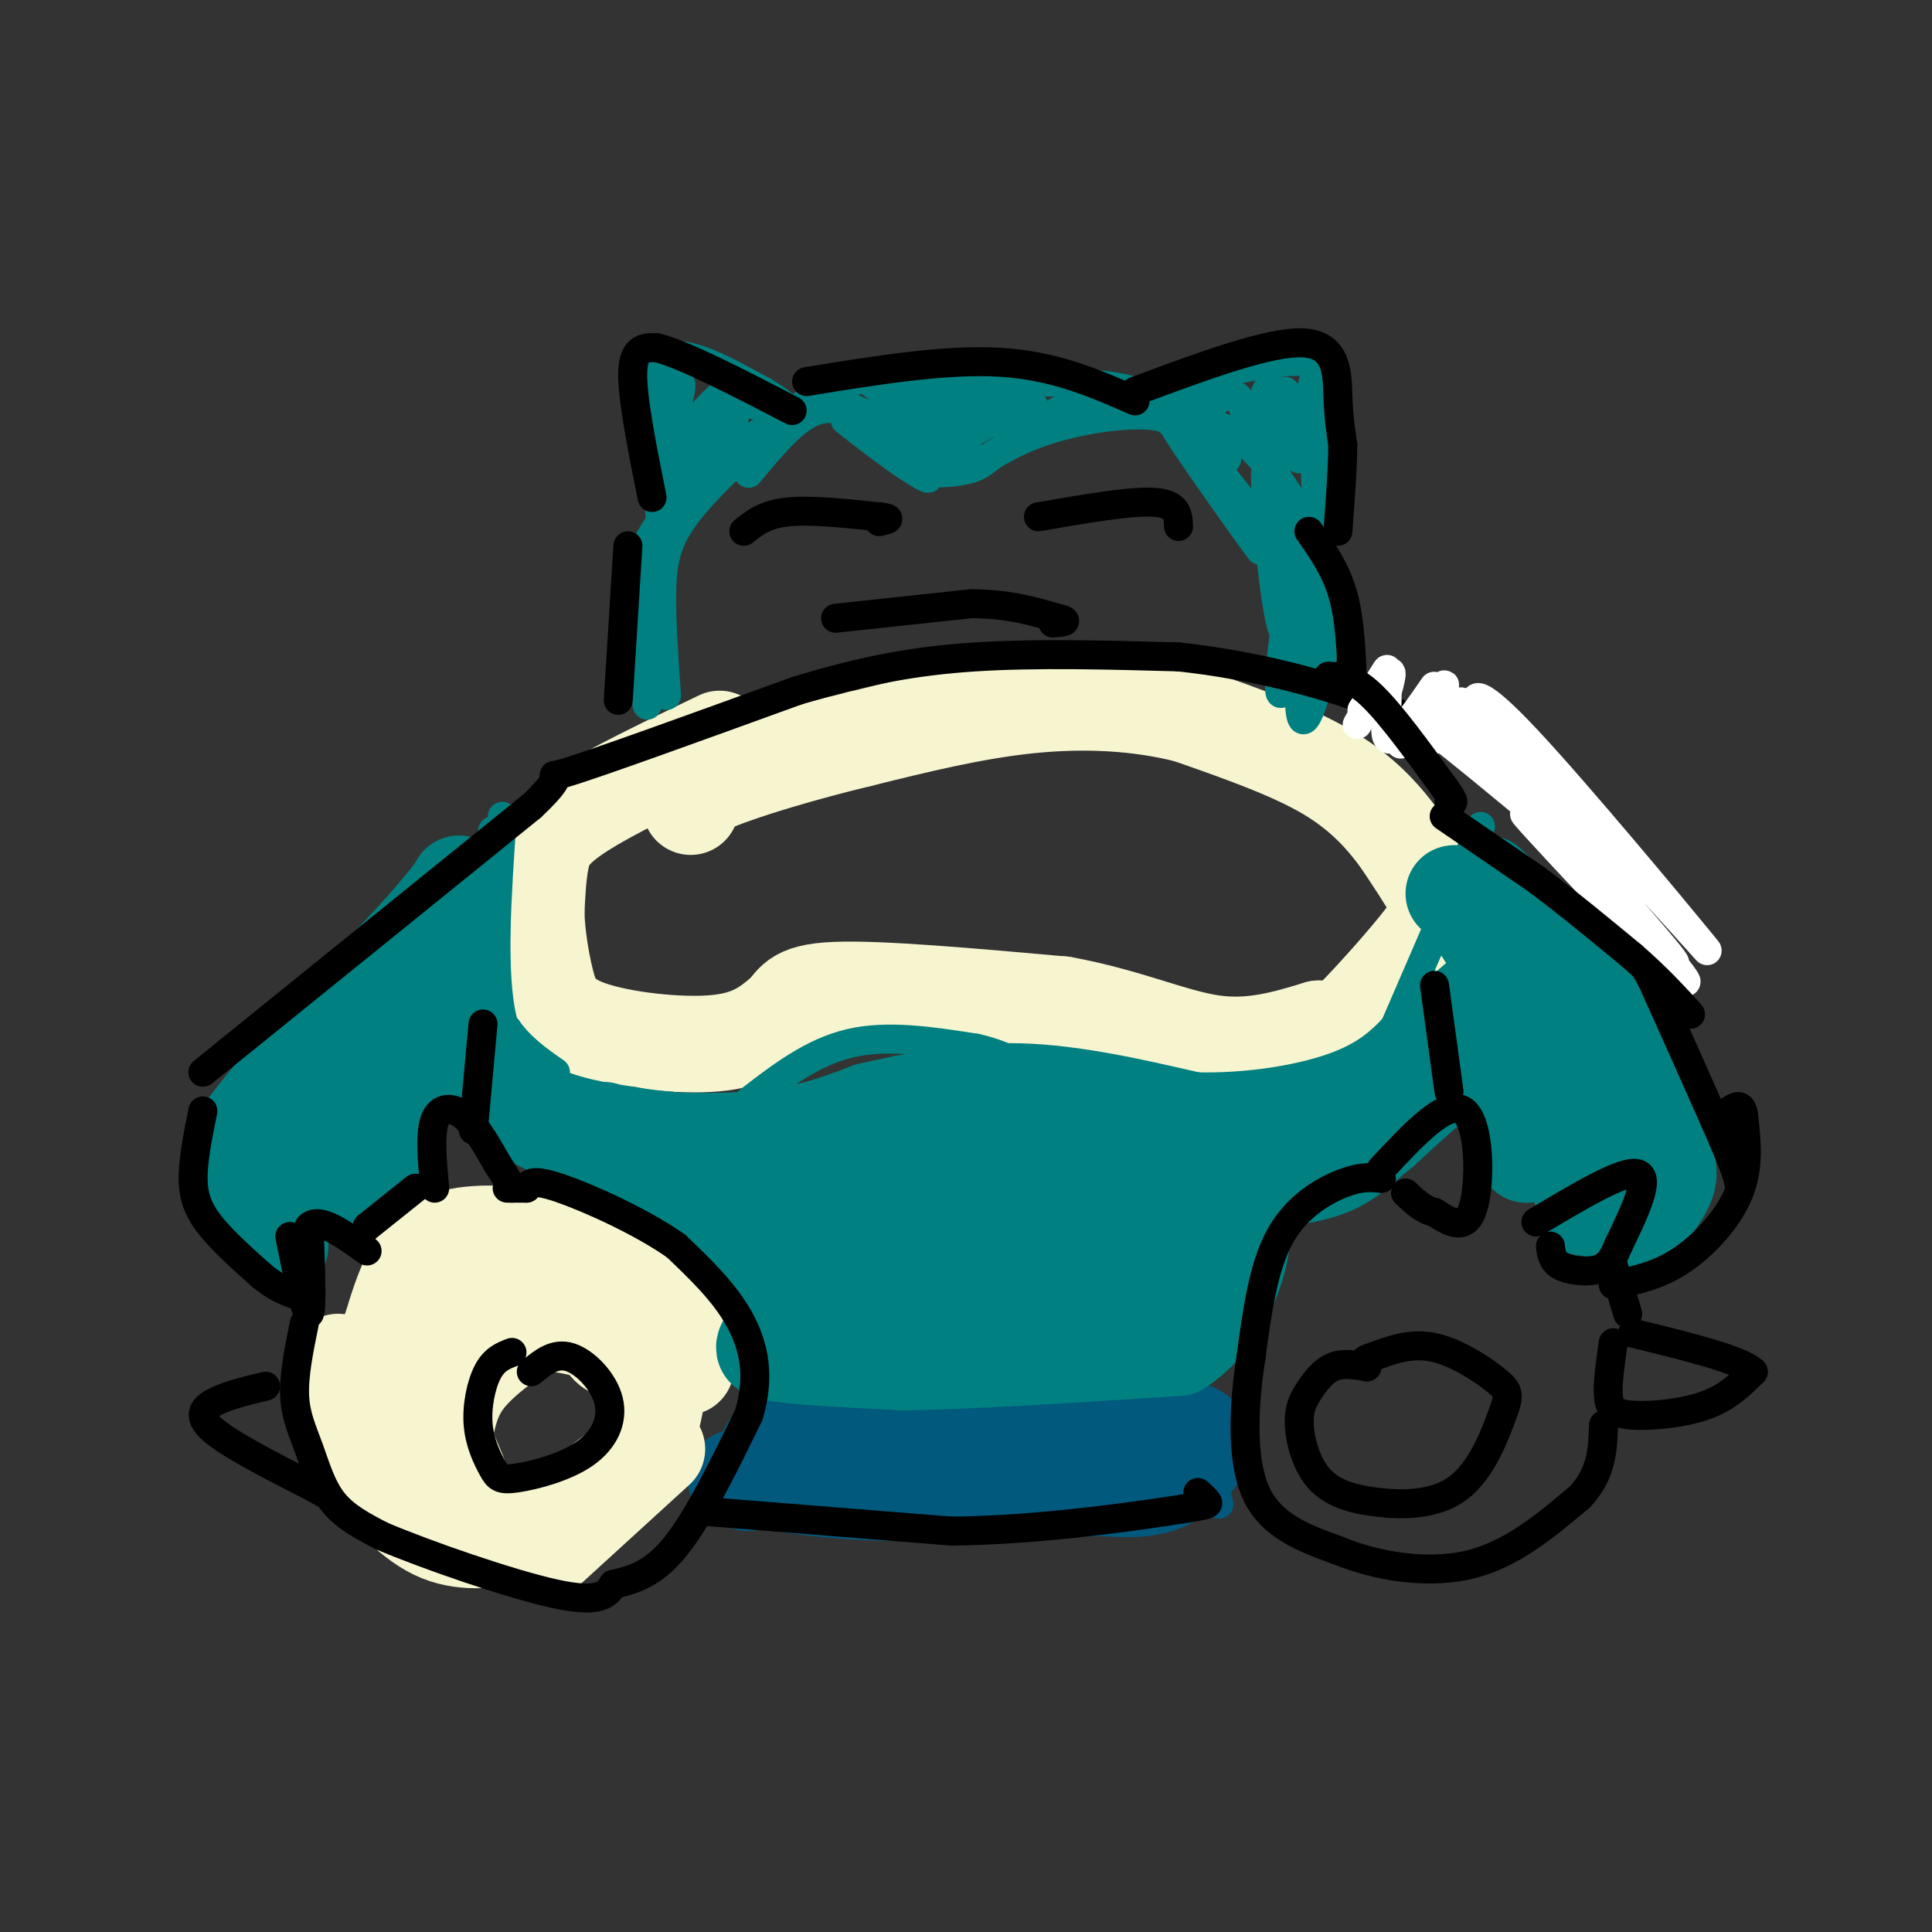 <svg viewBox='0 0 400 400' version='1.1' xmlns='http://www.w3.org/2000/svg' xmlns:xlink='http://www.w3.org/1999/xlink'><rect x="0" y="0" width="400" height="400" fill="#333333" stroke="none"/><g fill='none' stroke='#01597D' stroke-width='6' stroke-linecap='round' stroke-linejoin='round'><path d='M156,292c0.000,0.000 40.000,0.000 40,0'/><path d='M196,292c14.500,-0.333 30.750,-1.167 47,-2'/><path d='M243,290c8.667,0.500 6.833,2.750 5,5'/><path d='M248,295c1.500,3.333 2.750,9.167 4,15'/><path d='M252,310c0.667,2.500 0.333,1.250 0,0'/></g>
<g fill='none' stroke='#01597D' stroke-width='20' stroke-linecap='round' stroke-linejoin='round'><path d='M159,300c0.000,0.000 47.000,1.000 47,1'/><path d='M206,301c14.500,-0.667 27.250,-2.833 40,-5'/><path d='M246,296c6.222,1.356 1.778,7.244 -3,10c-4.778,2.756 -9.889,2.378 -15,2'/><path d='M228,308c-10.000,0.500 -27.500,0.750 -45,1'/><path d='M183,309c-12.167,-0.333 -20.083,-1.667 -28,-3'/><path d='M155,306c-4.667,-0.333 -2.333,0.333 0,1'/></g>
<g fill='none' stroke='#F7F5D0' stroke-width='20' stroke-linecap='round' stroke-linejoin='round'><path d='M70,282c0.000,0.000 6.000,3.000 6,3'/><path d='M76,285c-0.143,0.476 -3.500,0.167 -5,2c-1.500,1.833 -1.143,5.810 0,9c1.143,3.190 3.071,5.595 5,8'/><path d='M76,304c3.133,4.089 8.467,10.311 14,13c5.533,2.689 11.267,1.844 17,1'/><path d='M107,318c6.833,-2.500 15.417,-9.250 24,-16'/><path d='M131,302c5.048,-6.857 5.667,-16.000 5,-22c-0.667,-6.000 -2.619,-8.857 -6,-12c-3.381,-3.143 -8.190,-6.571 -13,-10'/><path d='M117,258c-6.440,-2.345 -16.042,-3.208 -22,-2c-5.958,1.208 -8.274,4.488 -10,8c-1.726,3.512 -2.863,7.256 -4,11'/><path d='M81,275c-1.349,3.807 -2.722,7.825 -1,6c1.722,-1.825 6.541,-9.491 10,-14c3.459,-4.509 5.560,-5.860 11,-6c5.440,-0.140 14.220,0.930 23,2'/><path d='M124,263c4.644,3.733 4.756,12.067 4,15c-0.756,2.933 -2.378,0.467 -4,-2'/><path d='M124,276c-2.545,-0.836 -6.909,-1.925 -10,-2c-3.091,-0.075 -4.909,0.864 -8,3c-3.091,2.136 -7.455,5.467 -10,9c-2.545,3.533 -3.273,7.266 -4,11'/><path d='M92,297c0.638,4.348 4.232,9.718 3,10c-1.232,0.282 -7.289,-4.522 -11,-8c-3.711,-3.478 -5.076,-5.629 -1,-12c4.076,-6.371 13.593,-16.963 20,-22c6.407,-5.037 9.703,-4.518 13,-4'/><path d='M116,261c5.964,0.000 14.375,2.000 19,4c4.625,2.000 5.464,4.000 6,7c0.536,3.000 0.768,7.000 1,11'/><path d='M113,321c0.000,0.000 23.000,-21.000 23,-21'/><path d='M149,153c-11.378,5.467 -22.756,10.933 -29,15c-6.244,4.067 -7.356,6.733 -8,10c-0.644,3.267 -0.822,7.133 -1,11'/><path d='M111,189c0.123,4.333 0.930,9.667 2,14c1.070,4.333 2.404,7.667 9,10c6.596,2.333 18.456,3.667 26,3c7.544,-0.667 10.772,-3.333 14,-6'/><path d='M162,210c2.533,-2.178 1.867,-4.622 11,-5c9.133,-0.378 28.067,1.311 47,3'/><path d='M220,208c13.222,2.378 22.778,6.822 31,8c8.222,1.178 15.111,-0.911 22,-3'/><path d='M273,213c4.134,0.005 3.469,1.517 7,-2c3.531,-3.517 11.258,-12.062 15,-17c3.742,-4.938 3.498,-6.268 2,-9c-1.498,-2.732 -4.249,-6.866 -7,-11'/><path d='M290,174c-3.133,-4.289 -7.467,-9.511 -15,-14c-7.533,-4.489 -18.267,-8.244 -29,-12'/><path d='M246,148c-10.289,-2.622 -21.511,-3.178 -33,-2c-11.489,1.178 -23.244,4.089 -35,7'/><path d='M178,153c-11.889,2.867 -24.111,6.533 -30,9c-5.889,2.467 -5.444,3.733 -5,5'/></g>
<g fill='none' stroke='#008080' stroke-width='20' stroke-linecap='round' stroke-linejoin='round'><path d='M58,258c-3.333,-3.583 -6.667,-7.167 -8,-11c-1.333,-3.833 -0.667,-7.917 0,-12'/><path d='M50,235c6.167,-9.000 21.583,-25.500 37,-42'/><path d='M87,193c7.500,-8.667 7.750,-9.333 8,-10'/><path d='M95,183c-0.089,0.311 -4.311,6.089 -7,13c-2.689,6.911 -3.844,14.956 -5,23'/><path d='M83,219c-0.911,8.022 -0.689,16.578 -3,21c-2.311,4.422 -7.156,4.711 -12,5'/><path d='M68,245c-4.978,2.289 -11.422,5.511 -10,3c1.422,-2.511 10.711,-10.756 20,-19'/><path d='M95,199c-0.833,6.250 -1.667,12.500 1,18c2.667,5.500 8.833,10.250 15,15'/><path d='M111,232c10.500,5.500 29.250,11.750 48,18'/><path d='M159,250c9.667,3.667 9.833,3.833 10,4'/><path d='M125,234c-4.378,0.178 -8.756,0.356 -3,1c5.756,0.644 21.644,1.756 33,1c11.356,-0.756 18.178,-3.378 25,-6'/><path d='M180,230c9.178,-2.089 19.622,-4.311 31,-4c11.378,0.311 23.689,3.156 36,6'/><path d='M247,232c12.222,0.356 24.778,-1.756 33,-5c8.222,-3.244 12.111,-7.622 16,-12'/><path d='M296,215c4.988,-3.833 9.458,-7.417 12,-10c2.542,-2.583 3.155,-4.167 2,-7c-1.155,-2.833 -4.077,-6.917 -7,-11'/><path d='M303,187c-1.500,-2.167 -1.750,-2.083 -2,-2'/><path d='M308,183c7.167,6.750 14.333,13.500 20,22c5.667,8.500 9.833,18.750 14,29'/><path d='M342,234c3.156,6.511 4.044,8.289 3,11c-1.044,2.711 -4.022,6.356 -7,10'/><path d='M338,255c-1.833,0.833 -2.917,-2.083 -4,-5'/><path d='M328,250c-3.467,-21.844 -6.933,-43.689 -8,-46c-1.067,-2.311 0.267,14.911 0,24c-0.267,9.089 -2.133,10.044 -4,11'/><path d='M316,239c-0.622,-3.667 -0.178,-18.333 -5,-21c-4.822,-2.667 -14.911,6.667 -25,16'/><path d='M286,234c-5.622,4.356 -7.178,7.244 -15,9c-7.822,1.756 -21.911,2.378 -36,3'/><path d='M235,246c-9.131,0.964 -13.958,1.875 -19,1c-5.042,-0.875 -10.298,-3.536 -18,-4c-7.702,-0.464 -17.851,1.268 -28,3'/><path d='M170,246c-7.500,0.833 -12.250,1.417 -17,2'/><path d='M131,242c8.583,4.333 17.167,8.667 22,14c4.833,5.333 5.917,11.667 7,18'/><path d='M160,274c-0.111,4.044 -3.889,5.156 0,6c3.889,0.844 15.444,1.422 27,2'/><path d='M187,282c14.000,-0.167 35.500,-1.583 57,-3'/><path d='M244,279c12.476,-8.095 15.167,-26.833 12,-28c-3.167,-1.167 -12.190,15.238 -16,21c-3.810,5.762 -2.405,0.881 -1,-4'/><path d='M239,268c1.046,-6.008 4.160,-19.027 0,-16c-4.160,3.027 -15.595,22.101 -18,24c-2.405,1.899 4.221,-13.378 7,-21c2.779,-7.622 1.710,-7.591 -4,-1c-5.710,6.591 -16.060,19.740 -20,20c-3.940,0.260 -1.470,-12.370 1,-25'/><path d='M205,249c-5.131,1.194 -18.458,16.679 -22,18c-3.542,1.321 2.700,-11.522 3,-14c0.300,-2.478 -5.342,5.408 -7,9c-1.658,3.592 0.669,2.890 6,3c5.331,0.110 13.666,1.031 23,-2c9.334,-3.031 19.667,-10.016 30,-17'/><path d='M238,246c1.036,-5.238 -11.375,-9.833 -17,-13c-5.625,-3.167 -4.464,-4.905 -11,-1c-6.536,3.905 -20.768,13.452 -35,23'/><path d='M166,267c1.167,2.417 2.333,4.833 7,5c4.667,0.167 12.833,-1.917 21,-4'/></g>
<g fill='none' stroke='#008080' stroke-width='6' stroke-linecap='round' stroke-linejoin='round'><path d='M134,146c-1.917,-10.083 -3.833,-20.167 -2,-28c1.833,-7.833 7.417,-13.417 13,-19'/><path d='M145,99c5.711,-5.667 13.489,-10.333 15,-11c1.511,-0.667 -3.244,2.667 -8,6'/><path d='M138,144c-0.533,-7.556 -1.067,-15.111 -1,-21c0.067,-5.889 0.733,-10.111 4,-15c3.267,-4.889 9.133,-10.444 15,-16'/><path d='M156,92c2.833,-3.000 2.417,-2.500 2,-2'/><path d='M137,110c0.000,0.000 -3.000,-30.000 -3,-30'/><path d='M134,80c-0.821,-5.917 -1.375,-5.708 0,-6c1.375,-0.292 4.679,-1.083 9,0c4.321,1.083 9.661,4.042 15,7'/><path d='M158,81c3.858,2.190 6.003,4.164 4,4c-2.003,-0.164 -8.155,-2.467 -13,-1c-4.845,1.467 -8.384,6.705 -8,7c0.384,0.295 4.692,-4.352 9,-9'/><path d='M150,82c-2.370,3.236 -12.795,15.826 -12,16c0.795,0.174 12.811,-12.067 14,-12c1.189,0.067 -8.449,12.441 -10,13c-1.551,0.559 4.985,-10.697 7,-15c2.015,-4.303 -0.493,-1.651 -3,1'/><path d='M146,85c-2.219,2.222 -6.265,7.276 -7,6c-0.735,-1.276 1.841,-8.882 2,-11c0.159,-2.118 -2.097,1.252 -3,2c-0.903,0.748 -0.451,-1.126 0,-3'/><path d='M163,86c4.833,-3.417 9.667,-6.833 18,-8c8.333,-1.167 20.167,-0.083 32,1'/><path d='M213,79c8.933,0.200 15.267,0.200 22,2c6.733,1.800 13.867,5.400 21,9'/><path d='M256,90c6.467,5.089 12.133,13.311 15,21c2.867,7.689 2.933,14.844 3,22'/><path d='M274,133c-0.378,7.556 -2.822,15.444 -4,16c-1.178,0.556 -1.089,-6.222 -1,-13'/><path d='M269,136c0.319,-4.521 1.616,-9.325 1,-7c-0.616,2.325 -3.144,11.778 -3,11c0.144,-0.778 2.962,-11.786 3,-12c0.038,-0.214 -2.703,10.368 -4,14c-1.297,3.632 -1.148,0.316 -1,-3'/><path d='M265,139c0.856,-8.576 3.498,-28.515 4,-28c0.502,0.515 -1.134,21.485 -3,20c-1.866,-1.485 -3.962,-25.424 -4,-32c-0.038,-6.576 1.981,4.212 4,15'/><path d='M266,114c-6.089,-5.727 -23.313,-27.545 -23,-26c0.313,1.545 18.161,26.455 18,26c-0.161,-0.455 -18.332,-26.273 -21,-31c-2.668,-4.727 10.166,11.636 23,28'/><path d='M263,111c6.048,8.476 9.667,15.667 7,12c-2.667,-3.667 -11.619,-18.190 -19,-27c-7.381,-8.810 -13.190,-11.905 -19,-15'/><path d='M232,81c-7.000,-0.667 -15.000,5.167 -23,11'/><path d='M209,92c-4.750,2.738 -5.125,4.083 -8,5c-2.875,0.917 -8.250,1.405 -12,0c-3.750,-1.405 -5.875,-4.702 -8,-8'/><path d='M181,89c-3.289,-2.711 -7.511,-5.489 -12,-4c-4.489,1.489 -9.244,7.244 -14,13'/><path d='M175,87c4.046,3.174 8.093,6.348 12,9c3.907,2.652 7.676,4.783 3,1c-4.676,-3.783 -17.797,-13.480 -15,-13c2.797,0.480 21.514,11.137 25,12c3.486,0.863 -8.257,-8.069 -20,-17'/><path d='M180,79c2.121,0.821 17.424,11.375 20,12c2.576,0.625 -7.576,-8.678 -10,-11c-2.424,-2.322 2.879,2.337 8,4c5.121,1.663 10.061,0.332 15,-1'/><path d='M201,97c4.644,-2.933 9.289,-5.867 16,-8c6.711,-2.133 15.489,-3.467 21,-3c5.511,0.467 7.756,2.733 10,5'/><path d='M248,91c2.667,1.500 4.333,2.750 6,4'/><path d='M237,81c13.917,-3.500 27.833,-7.000 34,-6c6.167,1.000 4.583,6.500 3,12'/><path d='M274,87c0.289,8.356 -0.489,23.244 -1,23c-0.511,-0.244 -0.756,-15.622 -1,-31'/><path d='M272,79c-0.681,0.024 -1.884,15.584 -3,16c-1.116,0.416 -2.147,-14.311 -3,-14c-0.853,0.311 -1.530,15.660 -2,18c-0.470,2.340 -0.735,-8.330 -1,-19'/><path d='M263,80c-1.003,-0.409 -3.012,8.067 -4,9c-0.988,0.933 -0.956,-5.678 -3,-7c-2.044,-1.322 -6.166,2.644 -7,3c-0.834,0.356 1.619,-2.898 1,-4c-0.619,-1.102 -4.309,-0.051 -8,1'/><path d='M211,87c-3.045,0.411 -6.089,0.823 -6,0c0.089,-0.823 3.313,-2.880 2,-2c-1.313,0.880 -7.161,4.699 -7,5c0.161,0.301 6.332,-2.914 7,-5c0.668,-2.086 -4.166,-3.043 -9,-4'/><path d='M198,81c-3.178,-1.022 -6.622,-1.578 -4,-1c2.622,0.578 11.311,2.289 20,4'/><path d='M102,172c-2.250,9.583 -4.500,19.167 -4,26c0.500,6.833 3.750,10.917 7,15'/><path d='M105,213c2.833,4.000 6.417,6.500 10,9'/><path d='M104,169c-1.133,16.244 -2.267,32.489 0,42c2.267,9.511 7.933,12.289 13,14c5.067,1.711 9.533,2.356 14,3'/><path d='M131,228c3.667,0.667 5.833,0.833 8,1'/><path d='M155,228c6.583,-5.083 13.167,-10.167 21,-12c7.833,-1.833 16.917,-0.417 26,1'/><path d='M202,217c7.000,1.500 11.500,4.750 16,8'/><path d='M289,212c0.000,0.000 16.000,-37.000 16,-37'/><path d='M305,175c2.667,-6.333 1.333,-3.667 0,-1'/></g>
<g fill='none' stroke='#000000' stroke-width='6' stroke-linecap='round' stroke-linejoin='round'><path d='M154,110c2.167,-1.750 4.333,-3.500 9,-4c4.667,-0.500 11.833,0.250 19,1'/><path d='M182,107c3.167,0.333 1.583,0.667 0,1'/><path d='M215,107c9.583,-1.667 19.167,-3.333 24,-3c4.833,0.333 4.917,2.667 5,5'/><path d='M173,128c0.000,0.000 28.000,-3.000 28,-3'/><path d='M201,125c7.667,0.000 12.833,1.500 18,3'/><path d='M219,128c2.833,0.667 0.917,0.833 -1,1'/><path d='M42,230c-0.933,4.622 -1.867,9.244 -2,13c-0.133,3.756 0.533,6.644 3,10c2.467,3.356 6.733,7.178 11,11'/><path d='M54,264c3.000,2.500 5.000,3.250 7,4'/><path d='M60,256c1.667,8.167 3.333,16.333 4,16c0.667,-0.333 0.333,-9.167 0,-18'/><path d='M64,254c2.000,-2.167 7.000,1.417 12,5'/><path d='M76,254c0.000,0.000 10.000,-8.000 10,-8'/><path d='M90,246c-0.511,-5.578 -1.022,-11.156 0,-14c1.022,-2.844 3.578,-2.956 6,-1c2.422,1.956 4.711,5.978 7,10'/><path d='M103,241c1.667,2.500 2.333,3.750 3,5'/><path d='M55,287c-3.644,0.867 -7.289,1.733 -10,3c-2.711,1.267 -4.489,2.933 -1,6c3.489,3.067 12.244,7.533 21,12'/><path d='M65,308c3.500,2.000 1.750,1.000 0,0'/><path d='M63,274c-1.095,5.381 -2.190,10.762 -2,15c0.190,4.238 1.667,7.333 3,11c1.333,3.667 2.524,7.905 5,11c2.476,3.095 6.238,5.048 10,7'/><path d='M79,318c9.022,3.844 26.578,9.956 36,12c9.422,2.044 10.711,0.022 12,-2'/><path d='M127,328c4.089,-0.889 8.311,-2.111 13,-8c4.689,-5.889 9.844,-16.444 15,-27'/><path d='M155,293c2.467,-7.978 1.133,-14.422 -2,-20c-3.133,-5.578 -8.067,-10.289 -13,-15'/><path d='M140,258c-7.044,-5.000 -18.156,-10.000 -24,-12c-5.844,-2.000 -6.422,-1.000 -7,0'/><path d='M109,246c-1.833,0.000 -2.917,0.000 -4,0'/><path d='M286,244c-2.067,-0.244 -4.133,-0.489 -8,1c-3.867,1.489 -9.533,4.711 -13,11c-3.467,6.289 -4.733,15.644 -6,25'/><path d='M259,281c-1.467,9.578 -2.133,21.022 1,28c3.133,6.978 10.067,9.489 17,12'/><path d='M277,321c7.622,3.156 18.178,5.044 27,3c8.822,-2.044 15.911,-8.022 23,-14'/><path d='M327,310c4.667,-4.833 4.833,-9.917 5,-15'/><path d='M286,242c6.778,-7.267 13.556,-14.533 17,-12c3.444,2.533 3.556,14.867 2,20c-1.556,5.133 -4.778,3.067 -8,1'/><path d='M297,251c-2.333,-0.500 -4.167,-2.250 -6,-4'/><path d='M318,253c9.083,-5.417 18.167,-10.833 21,-10c2.833,0.833 -0.583,7.917 -4,15'/><path d='M335,258c-1.357,3.464 -2.750,4.625 -5,5c-2.250,0.375 -5.357,-0.036 -7,-1c-1.643,-0.964 -1.821,-2.482 -2,-4'/><path d='M334,278c-0.601,4.179 -1.202,8.357 -1,11c0.202,2.643 1.208,3.750 5,4c3.792,0.250 10.369,-0.357 15,-2c4.631,-1.643 7.315,-4.321 10,-7'/><path d='M363,284c-2.500,-2.500 -13.750,-5.250 -25,-8'/><path d='M334,262c0.000,0.000 3.000,10.000 3,10'/><path d='M334,266c4.600,-0.911 9.200,-1.822 14,-5c4.800,-3.178 9.800,-8.622 12,-14c2.200,-5.378 1.600,-10.689 1,-16'/><path d='M361,231c-0.333,-2.833 -1.667,-1.917 -3,-1'/><path d='M297,204c0.000,0.000 3.000,22.000 3,22'/><path d='M100,212c0.000,0.000 -2.000,22.000 -2,22'/><path d='M42,222c0.000,0.000 68.000,-55.000 68,-55'/><path d='M110,167c10.000,-9.356 1.000,-5.244 7,-7c6.000,-1.756 27.000,-9.378 48,-17'/><path d='M165,143c13.822,-4.200 24.378,-6.200 37,-7c12.622,-0.800 27.311,-0.400 42,0'/><path d='M244,136c14.978,1.600 31.422,5.600 44,11c12.578,5.400 21.289,12.200 30,19'/><path d='M318,166c7.022,4.822 9.578,7.378 15,18c5.422,10.622 13.711,29.311 22,48'/><path d='M355,232c4.500,10.167 4.750,11.583 5,13'/><path d='M130,113c0.000,0.000 -2.000,32.000 -2,32'/><path d='M135,103c-2.083,-10.417 -4.167,-20.833 -4,-26c0.167,-5.167 2.583,-5.083 5,-5'/><path d='M136,72c5.500,1.333 16.750,7.167 28,13'/><path d='M167,79c14.333,-2.333 28.667,-4.667 40,-4c11.333,0.667 19.667,4.333 28,8'/><path d='M235,81c14.022,-5.222 28.044,-10.444 35,-10c6.956,0.444 6.844,6.556 7,11c0.156,4.444 0.578,7.222 1,10'/><path d='M278,92c0.000,4.667 -0.500,11.333 -1,18'/><path d='M271,110c2.750,3.917 5.500,7.833 7,13c1.500,5.167 1.750,11.583 2,18'/></g>
<g fill='none' stroke='#FFFFFF' stroke-width='6' stroke-linecap='round' stroke-linejoin='round'><path d='M287,144c0.887,-3.196 1.774,-6.393 0,-4c-1.774,2.393 -6.208,10.375 -6,10c0.208,-0.375 5.060,-9.107 6,-11c0.940,-1.893 -2.030,3.054 -5,8'/><path d='M282,147c0.484,-0.520 4.196,-5.819 5,-4c0.804,1.819 -1.298,10.755 1,10c2.298,-0.755 8.997,-11.202 9,-11c0.003,0.202 -6.692,11.055 -7,12c-0.308,0.945 5.769,-8.016 8,-11c2.231,-2.984 0.615,0.008 -1,3'/><path d='M297,146c0.402,2.586 1.906,7.552 0,7c-1.906,-0.552 -7.222,-6.622 -2,-3c5.222,3.622 20.983,16.937 20,16c-0.983,-0.937 -18.709,-16.125 -20,-18c-1.291,-1.875 13.855,9.562 29,21'/><path d='M324,169c8.925,6.312 16.737,11.592 9,4c-7.737,-7.592 -31.022,-28.056 -28,-23c3.022,5.056 32.352,35.630 33,36c0.648,0.370 -27.386,-29.466 -33,-35c-5.614,-5.534 11.193,13.233 28,32'/><path d='M333,183c9.279,10.634 18.475,21.220 11,14c-7.475,-7.220 -31.622,-32.244 -28,-28c3.622,4.244 35.014,37.758 33,34c-2.014,-3.758 -37.432,-44.788 -45,-55c-7.568,-10.212 12.716,10.394 33,31'/><path d='M337,179c10.504,10.836 20.265,22.426 15,16c-5.265,-6.426 -25.554,-30.868 -36,-42c-10.446,-11.132 -11.047,-8.953 -10,-7c1.047,1.953 3.744,3.680 4,5c0.256,1.320 -1.927,2.234 -3,2c-1.073,-0.234 -1.037,-1.617 -1,-3'/><path d='M306,150c-0.167,-0.833 -0.083,-1.417 0,-2'/></g>
<g fill='none' stroke='#000000' stroke-width='6' stroke-linecap='round' stroke-linejoin='round'><path d='M275,140c2.500,0.083 5.000,0.167 9,4c4.000,3.833 9.500,11.417 15,19'/><path d='M299,163c2.667,3.667 1.833,3.333 1,3'/><path d='M299,169c0.000,0.000 19.000,13.000 19,13'/><path d='M318,182c6.500,4.833 13.250,10.417 20,16'/><path d='M338,198c5.333,4.667 8.667,8.333 12,12'/><path d='M147,313c0.000,0.000 50.000,4.000 50,4'/><path d='M197,317c17.131,-0.190 34.958,-2.667 44,-4c9.042,-1.333 9.298,-1.524 9,-2c-0.298,-0.476 -1.149,-1.238 -2,-2'/><path d='M106,280c-1.810,0.696 -3.620,1.392 -5,4c-1.380,2.608 -2.332,7.130 -2,11c0.332,3.870 1.946,7.090 3,9c1.054,1.910 1.548,2.512 5,2c3.452,-0.512 9.864,-2.137 14,-5c4.136,-2.863 5.998,-6.963 5,-11c-0.998,-4.037 -4.857,-8.011 -8,-9c-3.143,-0.989 -5.572,1.005 -8,3'/><path d='M283,283c-2.468,-0.433 -4.936,-0.866 -7,0c-2.064,0.866 -3.724,3.029 -5,5c-1.276,1.971 -2.167,3.748 -2,7c0.167,3.252 1.392,7.978 4,11c2.608,3.022 6.597,4.341 12,5c5.403,0.659 12.218,0.657 17,-3c4.782,-3.657 7.529,-10.970 9,-15c1.471,-4.030 1.665,-4.777 -1,-7c-2.665,-2.223 -8.190,-5.921 -13,-7c-4.810,-1.079 -8.905,0.460 -13,2'/><path d='M284,281c-2.333,0.667 -1.667,1.333 -1,2'/></g>
</svg>
